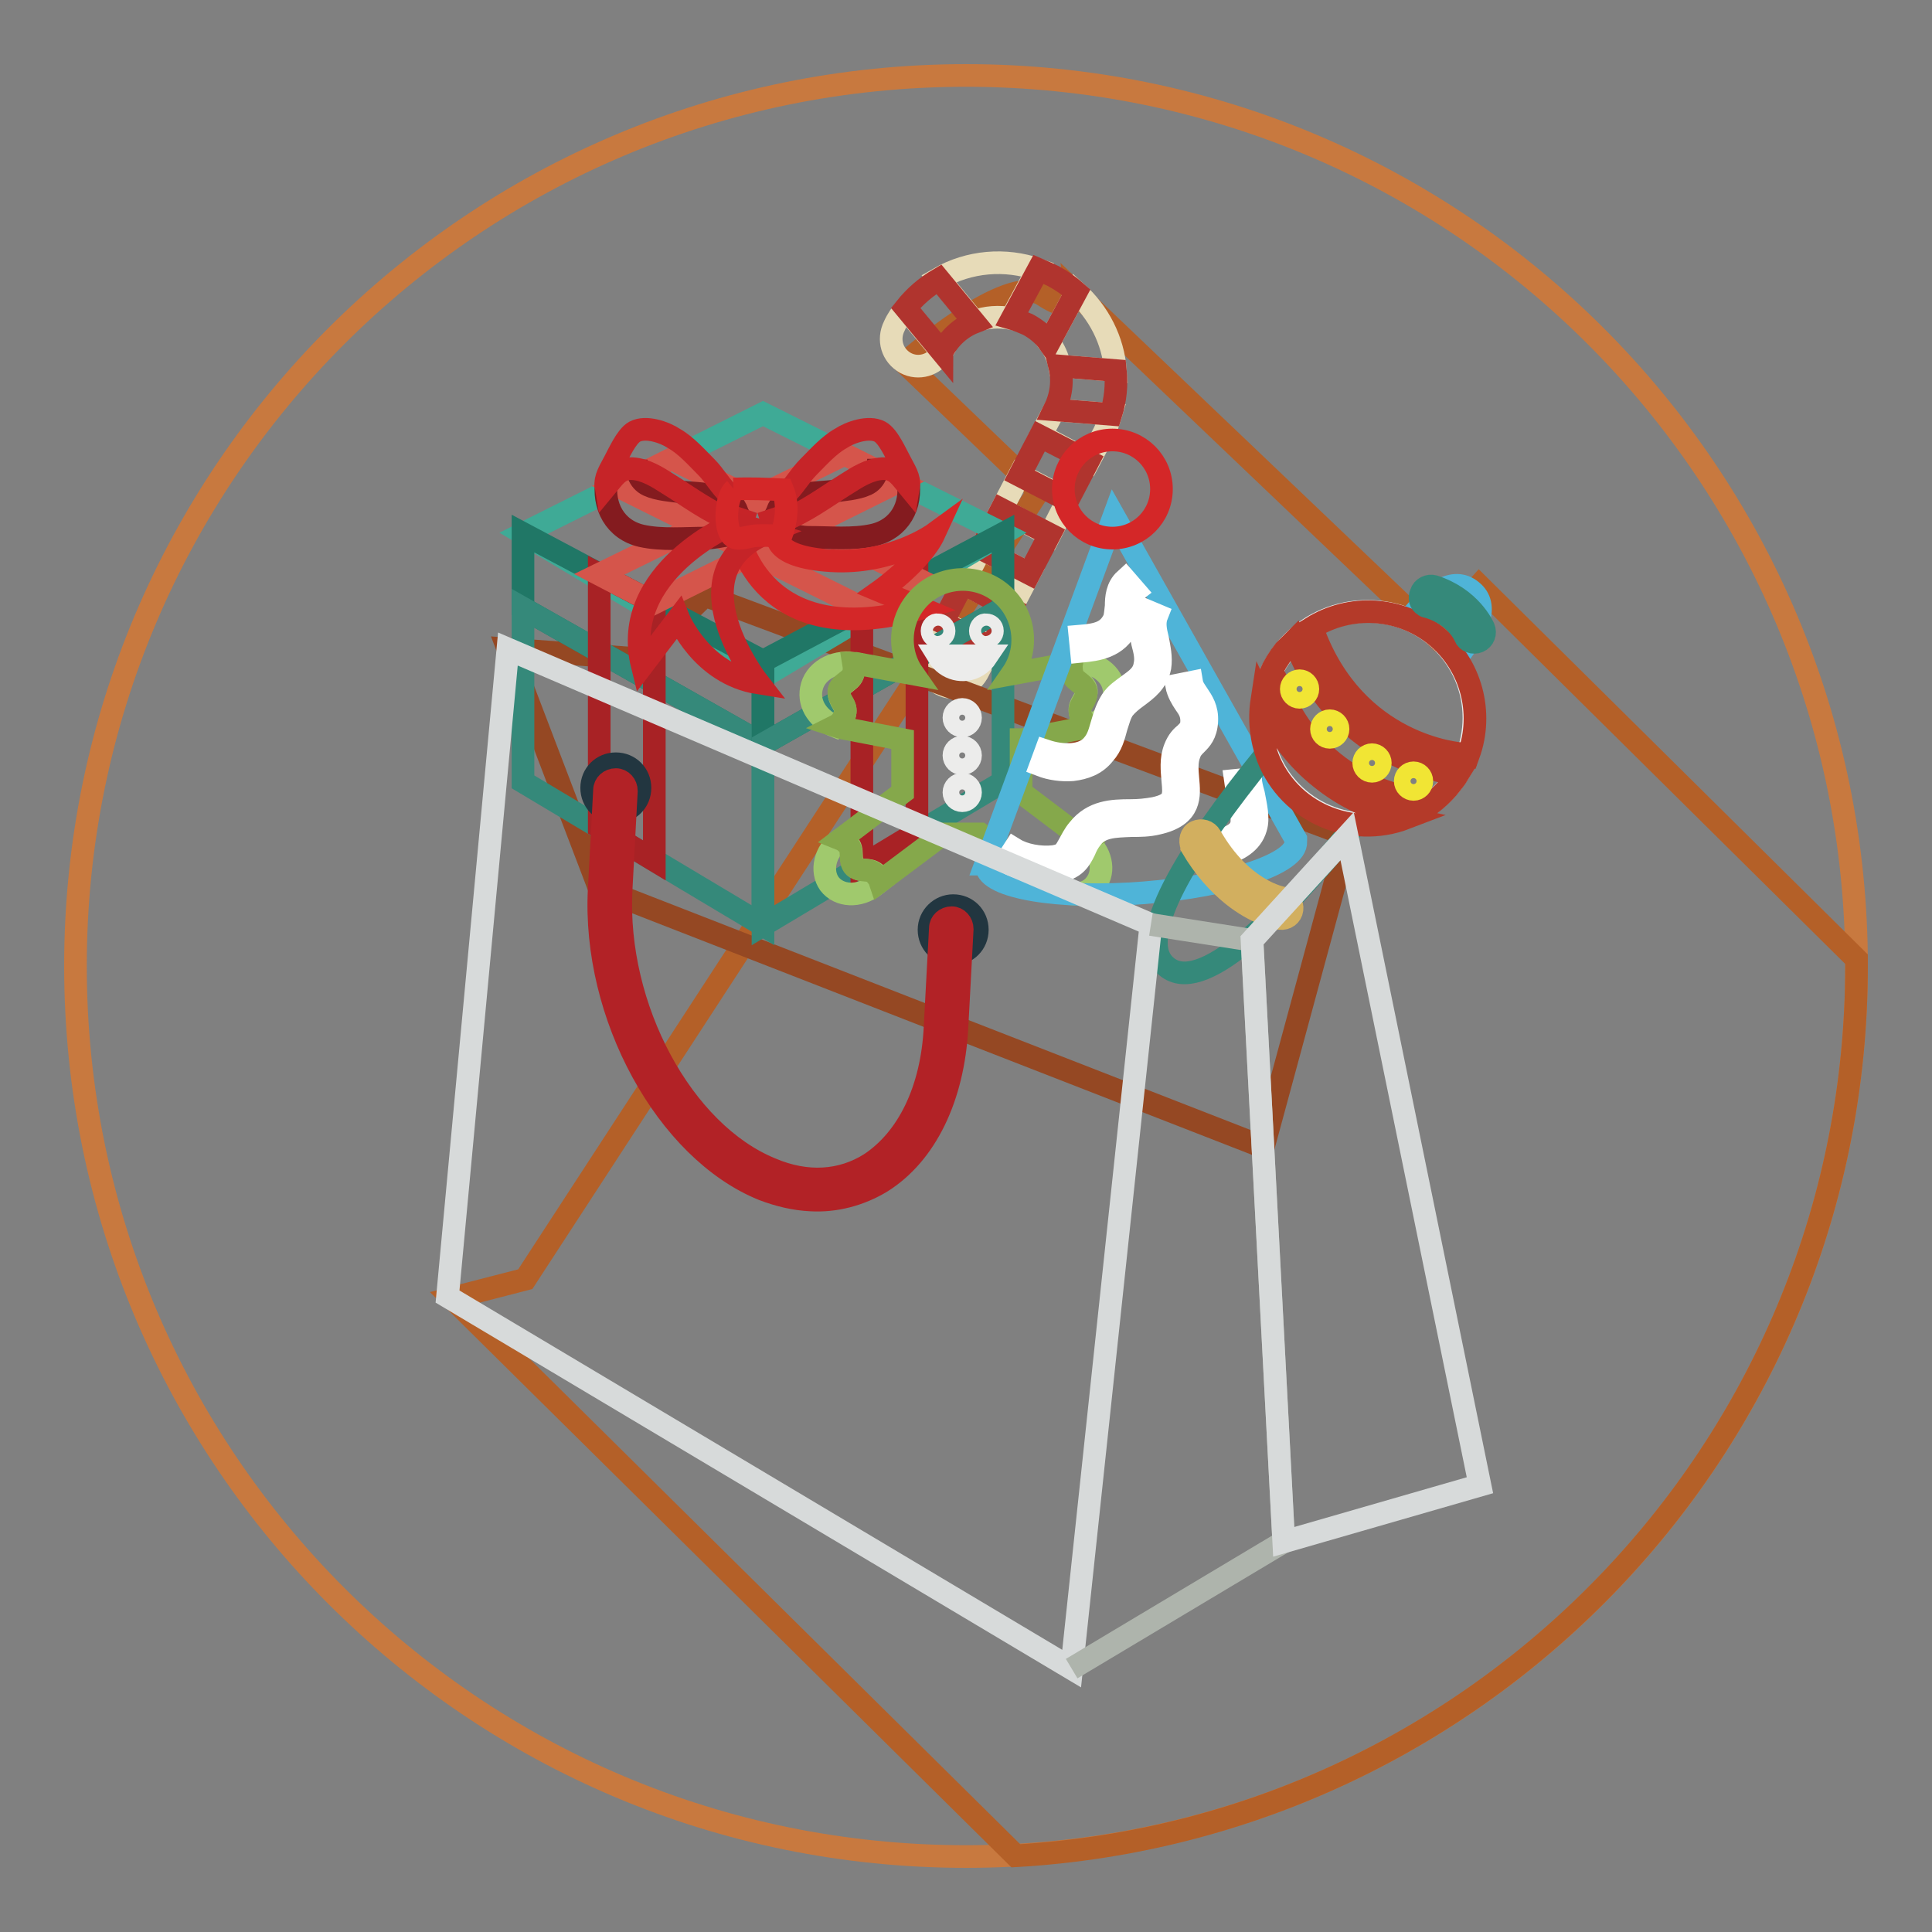 <?xml version="1.0" encoding="utf-8"?>
<!-- Svg Vector Icons : http://www.onlinewebfonts.com/icon -->
<!DOCTYPE svg PUBLIC "-//W3C//DTD SVG 1.1//EN" "http://www.w3.org/Graphics/SVG/1.1/DTD/svg11.dtd">
<svg version="1.1" xmlns="http://www.w3.org/2000/svg" xmlns:xlink="http://www.w3.org/1999/xlink" x="0px" y="0px" viewBox="0 0 256 256" enable-background="new 0 0 256 256" xml:space="preserve">
<rect x="0" y="0" width="256" height="256" fill="#808080" stroke="none"/>
<g> <path stroke-width="3" fill-opacity="0" stroke="#c8793f"  d="M10,128c0,65.2,52.8,118,118,118c65.2,0,118-52.8,118-118c0-65.2-52.8-118-118-118C62.8,10,10,62.8,10,128z "/> <path stroke-width="3" fill-opacity="0" stroke="#b46028"  d="M196,77.6l-5.9,6.6l-47.6-45.4c0,0,0.4,3.4-4.3,0.3c-4.7-3.1-18.3,9-18.3,9l17.7,17l-68,104.4l-9.7,2.5 l74.7,73.9C196.8,242.3,246,190.9,246,128c0-0.3,0-0.6,0-0.9L196,77.6z"/> <path stroke-width="3" fill-opacity="0" stroke="#e7dbb8"  d="M134,42.2l3.5-6.5c-4.3-1.5-9.1-1.1-13.1,1.2l4.7,5.7C130.6,42,132.4,41.9,134,42.2L134,42.2z M123.1,85.9 c-0.9,1.8-0.2,3.9,1.6,4.8c1.7,0.9,3.8,0.2,4.8-1.5l1.8-3.5l-6.4-3.3L123.1,85.9z M140.4,48.5l7.4,0.6c-0.3-4-2.2-7.7-5.2-10.4 l-3.6,6.7C139.7,46.3,140.2,47.4,140.4,48.5z M139.1,70.9l-6.4-3.4l2.4-4.6l6.4,3.3L139.1,70.9z M134,80.6l-6.4-3.3l2.4-4.6 l6.4,3.3L134,80.6z M118.5,43.2c-0.9,1.8-0.3,3.9,1.5,4.9c1.7,0.9,3.8,0.3,4.8-1.4l-4.8-5.8C119.4,41.6,118.9,42.3,118.5,43.2z  M139.7,54.3l-1.8,3.4l6.4,3.4l1.8-3.4c0.5-0.9,0.8-1.8,1.1-2.8L139.7,54.3L139.7,54.3z"/> <path stroke-width="3" fill-opacity="0" stroke="#b0342e"  d="M131.3,85.8l-6.4-3.3l2.7-5.2l6.4,3.4L131.3,85.8z M136.4,76l-6.4-3.3l2.7-5.2l6.4,3.3L136.4,76z  M141.5,66.3l-6.4-3.3l2.7-5.2l6.4,3.3L141.5,66.3z M139.7,54.3l7.5,0.6c0.6-1.9,0.8-3.9,0.6-5.8l-7.4-0.6 C140.9,50.5,140.6,52.5,139.7,54.3z M124.8,46.6c0,0,0-0.1,0.1-0.1c0.9-1.7,2.4-3.1,4.2-3.8l-4.7-5.7c-1.7,1-3.2,2.3-4.4,3.8 L124.8,46.6z M136.2,43c1.1,0.6,2.1,1.4,2.8,2.4l3.6-6.7c-0.9-0.8-1.9-1.5-3-2.1c-0.6-0.3-1.3-0.6-2-0.9l-3.5,6.5 C134.8,42.4,135.5,42.7,136.2,43z"/> <path stroke-width="3" fill-opacity="0" stroke="#954823"  d="M67.3,86l17.5,1.3l8.6-8.4l85.2,31.8L167.4,152l-88-34.3L67.3,86z"/> <path stroke-width="3" fill-opacity="0" stroke="#3faa96"  d="M101.1,54.8L69.3,70.7l31.8,19l31.8-19L101.1,54.8z"/> <path stroke-width="3" fill-opacity="0" stroke="#207766"  d="M101.1,87.6L69.3,70.7v9.9l31.8,18V87.6z"/> <path stroke-width="3" fill-opacity="0" stroke="#35897a"  d="M101.1,122.6V98.6l-31.8-18v23L101.1,122.6z"/> <path stroke-width="3" fill-opacity="0" stroke="#207766"  d="M101.1,87.6l31.8-16.9v9.9l-31.8,18V87.6z"/> <path stroke-width="3" fill-opacity="0" stroke="#35897a"  d="M101.1,122.6V98.6l31.8-18v23L101.1,122.6z"/> <path stroke-width="3" fill-opacity="0" stroke="#a82225"  d="M86.7,114l-7.3-4.4V76.1l7.3,3.8V114z"/> <path stroke-width="3" fill-opacity="0" stroke="#d5554b"  d="M79.4,76.1l32.5-15.9l7.2,3.6L86.7,79.9L79.4,76.1z"/> <path stroke-width="3" fill-opacity="0" stroke="#a82225"  d="M114.2,114.7l7.3-4.4V76.7l-7.3,3.8V114.7z"/> <path stroke-width="3" fill-opacity="0" stroke="#d5554b"  d="M121.5,76.7L89,60.8l-7.2,3.6l32.4,16.1L121.5,76.7z"/> <path stroke-width="3" fill-opacity="0" stroke="#841b1f"  d="M120.3,63.6c0.6,3.4-1.1,6.5-4.6,7.3c-2.7,0.6-5.7,0.3-8.5,0.3c-1.1,0-2.1-0.3-3.1-0.4 c-0.8-0.1-1.9,0.1-2.7-0.2c0.6-0.5,1-1.6,1.4-2.4c0.2-0.3,0.3-0.8,0.5-1.1c0.5-0.5,1.4-0.8,2-1.1c1.6-0.8,3.2-0.7,5-0.9 c1.4-0.2,3.2-0.3,4.5-0.9c1.3-0.6,1.6-2,1.6-3.4"/> <path stroke-width="3" fill-opacity="0" stroke="#c62428"  d="M104,65.6c1.2-1.1,2-2.6,3.1-3.7c1.3-1.3,2.7-2.9,4.3-3.8c1.2-0.8,3.7-1.7,5.2-0.9c1.1,0.6,2.1,2.9,2.7,4 c0.5,1,1.3,2.1,1.1,3.3c-1-1.2-1.7-2.5-3.5-2.4c-1.7,0.1-3.3,1.1-4.7,2c-2.9,1.8-5.5,3.8-8.7,5c-0.3,0.1-0.7,0.4-1,0.1 c-0.3-0.2-0.6-1.4-0.7-1.7"/> <path stroke-width="3" fill-opacity="0" stroke="#841b1f"  d="M80.4,63.6C79.8,67,81.5,70.2,85,71c2.7,0.6,5.7,0.3,8.5,0.3c1.1,0,2.1-0.3,3.1-0.4 c0.8-0.1,1.9,0.1,2.7-0.2c-0.6-0.5-1-1.6-1.4-2.4c-0.2-0.3-0.3-0.8-0.5-1.1c-0.5-0.5-1.4-0.8-2-1.1c-1.6-0.8-3.2-0.7-5-0.9 c-1.4-0.2-3.2-0.3-4.5-0.9c-1.3-0.6-1.6-2-1.6-3.4"/> <path stroke-width="3" fill-opacity="0" stroke="#c62428"  d="M96.7,65.6c-1.2-1.1-2-2.6-3.1-3.7c-1.3-1.3-2.7-2.9-4.3-3.8c-1.2-0.8-3.7-1.7-5.2-0.9 c-1.1,0.6-2.1,2.9-2.7,4c-0.5,1-1.3,2.1-1.1,3.3c1-1.2,1.7-2.5,3.5-2.4c1.7,0.1,3.3,1.1,4.7,2c2.9,1.8,5.5,3.8,8.7,5 c0.3,0.1,0.7,0.4,1,0.1c0.3-0.2,0.6-1.4,0.7-1.7"/> <path stroke-width="3" fill-opacity="0" stroke="#d42728"  d="M97.9,71c0,0,2.9,15.7,24.2,9.6l-5.5-2.3c0,0,5.5-3.9,7.2-7.6c0,0-5.6,4.1-13.7,3.6 c-8.1-0.5-7.1-3.6-7.1-3.6L97.9,71z"/> <path stroke-width="3" fill-opacity="0" stroke="#c52428"  d="M97.3,69.3c0,0-15.3,6.4-12.2,18.9l4.8-6.3c0,0,3,7.4,10.6,8.6c0,0-11.5-14.7,1.2-19.9L97.3,69.3L97.3,69.3 z"/> <path stroke-width="3" fill-opacity="0" stroke="#d42728"  d="M97.3,64.9c-1.1,0.9-1.4,5-0.3,6.1c0.7,0.7,2,0.1,3,0c1.1-0.1,2.3,0,3.5,0c0.7-1.9,1-4.2,0.2-6.1 c-2.1-0.1-4.3-0.2-6.5-0.1"/> <path stroke-width="3" fill-opacity="0" stroke="#a0c96d"  d="M111.9,94.8c0.4-1.3-0.5-1.6-0.7-2.7c-0.3-1.4,1.5-1.7,1.8-2.7c0.1-0.4,0.2-1,0.1-1.5 c-2.7-0.4-5.2,1.1-5.6,3.4c-0.4,2.1,1,4.1,3.3,5C111.3,95.9,111.7,95.4,111.9,94.8z M113.7,115.1c-1.3-0.5-0.6-2.2-1.1-3 c-0.2-0.3-0.6-0.7-1.1-0.9l-0.2,0.1c-2,1.5-2.6,4.1-1.4,5.8c1.3,1.7,3.9,1.8,5.9,0.3l0.9-0.7c-0.1-0.2-0.2-0.5-0.4-0.7 C115.4,115,114.7,115.5,113.7,115.1z M147.6,91.2c-0.4-2.3-2.9-3.7-5.6-3.4c-0.1,0.6-0.1,1.2,0.1,1.5c0.4,1,2.2,1.3,1.8,2.7 c-0.3,1.1-1.1,1.4-0.7,2.7c0.2,0.6,0.6,1.1,1.2,1.4C146.6,95.4,148,93.3,147.6,91.2L147.6,91.2z M142.5,112c-0.6,0.8,0.2,2.5-1.1,3 c-1,0.4-1.8-0.1-2.6,1c-0.2,0.2-0.3,0.4-0.4,0.7l0.9,0.7c2,1.5,4.7,1.4,5.9-0.3c1.3-1.7,0.7-4.3-1.3-5.8l-0.2-0.1 C143.1,111.4,142.7,111.7,142.5,112L142.5,112z"/> <path stroke-width="3" fill-opacity="0" stroke="#85a84b"  d="M135.5,98l7.8-1.5c0.4-0.1,0.7-0.2,1.1-0.3c-0.6-0.3-1-0.8-1.2-1.4c-0.4-1.3,0.5-1.6,0.7-2.7 c0.3-1.4-1.5-1.7-1.8-2.7c-0.1-0.4-0.2-1-0.1-1.5c-0.1,0-0.2,0-0.3,0l-7.6,1.4c2.5-3.6,1.6-8.6-2-11.1c-3.6-2.5-8.6-1.6-11.1,2 c-1.9,2.7-1.9,6.4,0,9.1l-7.6-1.4c-0.1,0-0.2,0-0.3,0c0.1,0.6,0.1,1.2-0.1,1.5c-0.4,1-2.2,1.3-1.8,2.7c0.3,1.1,1.1,1.4,0.7,2.7 c-0.2,0.6-0.6,1.1-1.2,1.4c0.3,0.1,0.7,0.2,1.1,0.3l7.8,1.5v7l-8.2,6.2c0.5,0.2,0.9,0.6,1.1,0.9c0.6,0.8-0.2,2.5,1.1,3 c1,0.4,1.8-0.1,2.6,1c0.2,0.2,0.3,0.4,0.4,0.7l8.4-6.3h4.9l8.4,6.3c0.1-0.2,0.2-0.4,0.4-0.7c0.9-1.1,1.6-0.6,2.6-1 c1.3-0.5,0.6-2.2,1.1-3c0.2-0.3,0.6-0.7,1.1-0.9l-8.2-6.2V98L135.5,98z"/> <path stroke-width="3" fill-opacity="0" stroke="#ececeb"  d="M123.5,83.6c0,0.5,0.4,0.8,0.8,0.8c0.5,0,0.8-0.4,0.8-0.8c0,0,0,0,0,0c0-0.5-0.4-0.8-0.8-0.8 C123.9,82.7,123.5,83.1,123.5,83.6C123.5,83.6,123.5,83.6,123.5,83.6z"/> <path stroke-width="3" fill-opacity="0" stroke="#ececeb"  d="M129.9,83.6c0,0.5,0.4,0.8,0.8,0.8c0.5,0,0.8-0.4,0.8-0.8c0-0.5-0.4-0.8-0.8-0.8 C130.3,82.7,129.9,83.1,129.9,83.6z"/> <path stroke-width="3" fill-opacity="0" stroke="#ececeb"  d="M124.3,86.9c1.1,1.8,3.4,2.4,5.2,1.3c0.5-0.3,0.9-0.7,1.3-1.3H124.3z"/> <path stroke-width="3" fill-opacity="0" stroke="#ececeb"  d="M126.4,95.1c0,0.6,0.5,1.1,1.1,1.1c0.6,0,1.1-0.5,1.1-1.1c0,0,0,0,0,0c0-0.6-0.5-1.1-1.1-1.1 C126.9,94,126.4,94.5,126.4,95.1z"/> <path stroke-width="3" fill-opacity="0" stroke="#ececeb"  d="M126.4,100.1c0,0.6,0.5,1.1,1.1,1.1c0.6,0,1.1-0.5,1.1-1.1c0,0,0,0,0,0c0-0.6-0.5-1.1-1.1-1.1 C126.9,99,126.4,99.5,126.4,100.1z"/> <path stroke-width="3" fill-opacity="0" stroke="#ececeb"  d="M126.4,105c0,0.6,0.5,1.1,1.1,1.1c0.6,0,1.1-0.5,1.1-1.1c0,0,0,0,0,0c0-0.6-0.5-1.1-1.1-1.1 C126.9,103.9,126.4,104.4,126.4,105z"/> <path stroke-width="3" fill-opacity="0" stroke="#4fb4d8"  d="M171.7,111.2l-24.1-42.8l-17,46.1l0.1,0c0,0.1,0,0.2,0,0.3c0.2,2.8,9.6,4.4,20.9,3.5 c11.3-0.9,20.3-3.9,20.1-6.8C171.7,111.4,171.7,111.3,171.7,111.2L171.7,111.2z"/> <path stroke-width="3" fill-opacity="0" stroke="#d42728"  d="M140.9,64.8c0,3.6,2.9,6.5,6.5,6.5c3.6,0,6.5-2.9,6.5-6.5c0,0,0,0,0,0c0-3.6-2.9-6.5-6.5-6.5 C143.8,58.3,140.9,61.2,140.9,64.8C140.9,64.8,140.9,64.8,140.9,64.8z"/> <path stroke-width="3" fill-opacity="0" stroke="#ffffff"  d="M139.4,115.5c-2.1,0.2-4.5-0.4-6.1-1.3l1.1-1.7c1.3,0.8,3.4,1.2,5.2,1c1.3-0.2,1.5-0.6,2.1-1.7 c0.3-0.5,0.6-1.2,1.2-1.9c1.9-2.4,4.5-2.5,6.9-2.5c1.1,0,2.1-0.1,3.2-0.3c2.7-0.6,2.6-1.6,2.4-3.7c-0.1-1.3-0.3-2.8,0.3-4.3 c0.4-1,0.9-1.5,1.4-1.9c0.5-0.5,0.8-0.8,0.8-1.7c0-1-0.4-1.6-0.9-2.3c-0.4-0.6-0.9-1.4-1.1-2.4l2-0.4c0.1,0.6,0.4,1,0.8,1.6 c0.6,0.9,1.3,1.9,1.2,3.6c-0.1,1.7-0.8,2.4-1.4,3c-0.4,0.4-0.7,0.7-0.9,1.3c-0.4,1-0.3,2.2-0.2,3.3c0.2,2.2,0.5,4.9-4,5.9 c-1.2,0.3-2.4,0.3-3.5,0.3c-2.3,0.1-4.1,0.1-5.3,1.7c-0.4,0.5-0.7,1.1-0.9,1.6c-0.6,1.2-1.2,2.4-3.6,2.8 C139.7,115.5,139.6,115.5,139.4,115.5z M142.1,102c-1.4,0.1-2.9-0.1-4.2-0.6l0.7-1.9c2.1,0.7,4.9,0.8,6.2-0.8 c0.7-0.8,0.9-1.7,1.2-2.7c0.3-1,0.6-2.1,1.3-3.2c0.6-0.9,1.4-1.4,2.2-2c1.1-0.8,2-1.4,2.2-2.7c0.2-0.9,0-1.8-0.3-2.9 c-0.3-1.4-0.6-2.9,0-4.5l1.9,0.8c-0.4,1-0.2,2,0.1,3.2c0.2,1.1,0.5,2.4,0.3,3.7c-0.4,2-1.8,3-3,3.9c-0.7,0.5-1.3,1-1.8,1.6 c-0.5,0.7-0.7,1.6-1,2.5c-0.3,1.1-0.6,2.4-1.6,3.5C145.2,101.3,143.7,101.8,142.1,102L142.1,102z M143.3,86.3l-0.2-2 c2.5-0.2,3.7-0.6,4.5-2.2c0.2-0.5,0.2-1.1,0.3-1.8c0-1.1,0.1-2.5,1.2-3.5l1.3,1.5c-0.4,0.3-0.5,1-0.5,2c0,0.8-0.1,1.8-0.5,2.6 C148.1,85.8,145.3,86.1,143.3,86.3L143.3,86.3z M160.3,114.5l-1.4-1.5c0.8-0.8,1.9-1.2,2.8-1.6c1.5-0.6,2.5-1,2.8-2.1 c0.2-0.8-0.1-2.3-0.4-3.6c-0.2-0.8-0.3-1.6-0.4-2.3l2-0.2c0,0.5,0.2,1.3,0.4,2c0.3,1.6,0.7,3.2,0.3,4.5c-0.6,2.1-2.5,2.9-4,3.5 C161.6,113.7,160.8,114,160.3,114.5L160.3,114.5z"/> <path stroke-width="3" fill-opacity="0" stroke="#ececeb"  d="M167.1,95.1c0,7.8,6.3,14.1,14.1,14.1s14.1-6.3,14.1-14.1S189,81,181.2,81S167.1,87.3,167.1,95.1 L167.1,95.1z"/> <path stroke-width="3" fill-opacity="0" stroke="#35897a"  d="M167.7,100c-10.5,12.9-17.6,24.5-13.1,28.1c4.5,3.7,14.3-5.7,24.8-18.6"/> <path stroke-width="3" fill-opacity="0" stroke="#4fb4d8"  d="M193,87.2c2.8-3.5,4.4-7,2-8.9c-2.4-2-5.5,0.3-8.3,3.8"/> <path stroke-width="3" fill-opacity="0" stroke="#b43a29"  d="M171.5,84.9c2.1,5.5,5.2,9.3,8.4,11.9c5.6,4.5,11.5,5.6,13.3,5.8c-0.3,0.5-0.7,1-1.1,1.5 c-0.8,1-1.7,1.8-2.6,2.5c-0.2-0.4-0.6-0.6-1.1-0.7c-0.6,0-13.9-1-19.3-15.8c-0.1-0.4-0.4-0.7-0.8-0.8c0.5-1.1,1.1-2.1,1.9-3.1 C170.6,85.8,171.1,85.3,171.5,84.9L171.5,84.9z"/> <path stroke-width="3" fill-opacity="0" stroke="#b43a29"  d="M194,99.9c-0.6,0-14.4-1-20-16.3c-0.1-0.1-0.1-0.2-0.2-0.4c5.1-3.2,11.7-2.8,16.4,1 c4.8,3.9,6.4,10.3,4.4,15.8C194.3,99.9,194.2,99.9,194,99.9L194,99.9z M174.9,103c3.3,2.7,7.2,4.5,11.4,5.4 c-7.3,2.8-15.5-0.8-18.3-8c-0.9-2.4-1.2-5-0.8-7.6C169.3,97.4,172,100.7,174.9,103L174.9,103z"/> <path stroke-width="3" fill-opacity="0" stroke="#f1e534"  d="M186.2,103.5c0,0.6,0.5,1.1,1.1,1.1s1.1-0.5,1.1-1.1c0,0,0,0,0,0c0-0.6-0.5-1.1-1.1-1.1 S186.2,102.9,186.2,103.5C186.2,103.5,186.2,103.5,186.2,103.5z"/> <path stroke-width="3" fill-opacity="0" stroke="#f1e534"  d="M180.7,101.1c0,0.6,0.5,1.1,1.1,1.1c0.6,0,1.1-0.5,1.1-1.1c0,0,0,0,0,0c0-0.6-0.5-1.1-1.1-1.1 C181.2,100,180.7,100.5,180.7,101.1C180.7,101.1,180.7,101.1,180.7,101.1z"/> <path stroke-width="3" fill-opacity="0" stroke="#f1e534"  d="M175.1,96.6c0,0.6,0.5,1.1,1.1,1.1c0.6,0,1.1-0.5,1.1-1.1c0,0,0,0,0,0c0-0.6-0.5-1.1-1.1-1.1 C175.6,95.5,175.1,96,175.1,96.6C175.1,96.6,175.1,96.6,175.1,96.6z"/> <path stroke-width="3" fill-opacity="0" stroke="#f1e534"  d="M171.1,91.3c0,0.6,0.5,1.1,1.1,1.1c0.6,0,1.1-0.5,1.1-1.1c0,0,0,0,0,0c0-0.6-0.5-1.1-1.1-1.1 C171.6,90.2,171.1,90.7,171.1,91.3C171.1,91.3,171.1,91.3,171.1,91.3z"/> <path stroke-width="3" fill-opacity="0" stroke="#d2af5f"  d="M163.2,118.5c3.3,2.7,6.2,3.2,6.4,3.2c0.8,0.1,1.5-0.4,1.6-1.2c0.1-0.7-0.4-1.4-1.1-1.5 c-0.3,0-5.6-1-9.7-8.2c-0.4-0.7-1.2-0.9-1.9-0.6s-0.9,1.2-0.6,1.9c0,0,0,0,0,0.1C159.6,115.1,161.5,117.1,163.2,118.5z"/> <path stroke-width="3" fill-opacity="0" stroke="#35897a"  d="M188.7,80.2c0.1,0.1,0.3,0.2,0.5,0.2c3.7,1.1,4.9,3.8,4.9,3.9c0.3,0.7,1.1,1,1.8,0.7c0.7-0.3,1-1.1,0.7-1.8 c-0.1-0.2-1.7-3.9-6.6-5.5c-0.7-0.2-1.5,0.2-1.7,0.9C188,79.3,188.2,79.9,188.7,80.2z"/> <path stroke-width="3" fill-opacity="0" stroke="#d7dada"  d="M152.5,122.5L142,221.1l-82.7-49.3l8-85.8L152.5,122.5z"/> <path stroke-width="3" fill-opacity="0" stroke="#aeb4ac"  d="M152.5,122.5l13.4,2.1l4.2,79.7L142,221.1"/> <path stroke-width="3" fill-opacity="0" stroke="#d7dada"  d="M196.1,196.8l-17.6-86l-12.6,13.8l4.2,79.7L196.1,196.8z"/> <path stroke-width="3" fill-opacity="0" stroke="#223640"  d="M78.4,104.4c0,1.8,1.4,3.2,3.2,3.2c1.8,0,3.2-1.4,3.2-3.2c0-1.8-1.4-3.2-3.2-3.2 C79.8,101.2,78.4,102.6,78.4,104.4z"/> <path stroke-width="3" fill-opacity="0" stroke="#223640"  d="M123.1,123.2c0,1.8,1.4,3.2,3.2,3.2c1.8,0,3.2-1.4,3.2-3.2c0-1.8-1.4-3.2-3.2-3.2 C124.6,120,123.1,121.4,123.1,123.2L123.1,123.2z"/> <path stroke-width="3" fill-opacity="0" stroke="#b22226"  d="M107.4,159c3.3,0.2,6.6-0.7,9.4-2.4c5.9-3.7,9.5-11.2,10-20.4l0.7-13.1c0-0.8-0.6-1.5-1.4-1.5c0,0,0,0,0,0 c-0.8,0-1.5,0.6-1.5,1.4c0,0,0,0,0,0l-0.7,13.1c-0.4,8.3-3.6,14.8-8.6,18.1c-3.8,2.4-8.4,2.7-13.1,0.7c-11.8-4.8-20.7-21.4-19.9-37 l0.7-13.1c0-0.8-0.6-1.5-1.4-1.5c-0.8,0-1.5,0.6-1.5,1.4l0,0l-0.7,13.1c-0.9,16.7,8.9,34.6,21.7,39.8 C103.2,158.4,105.3,158.9,107.4,159z"/></g>
</svg>
